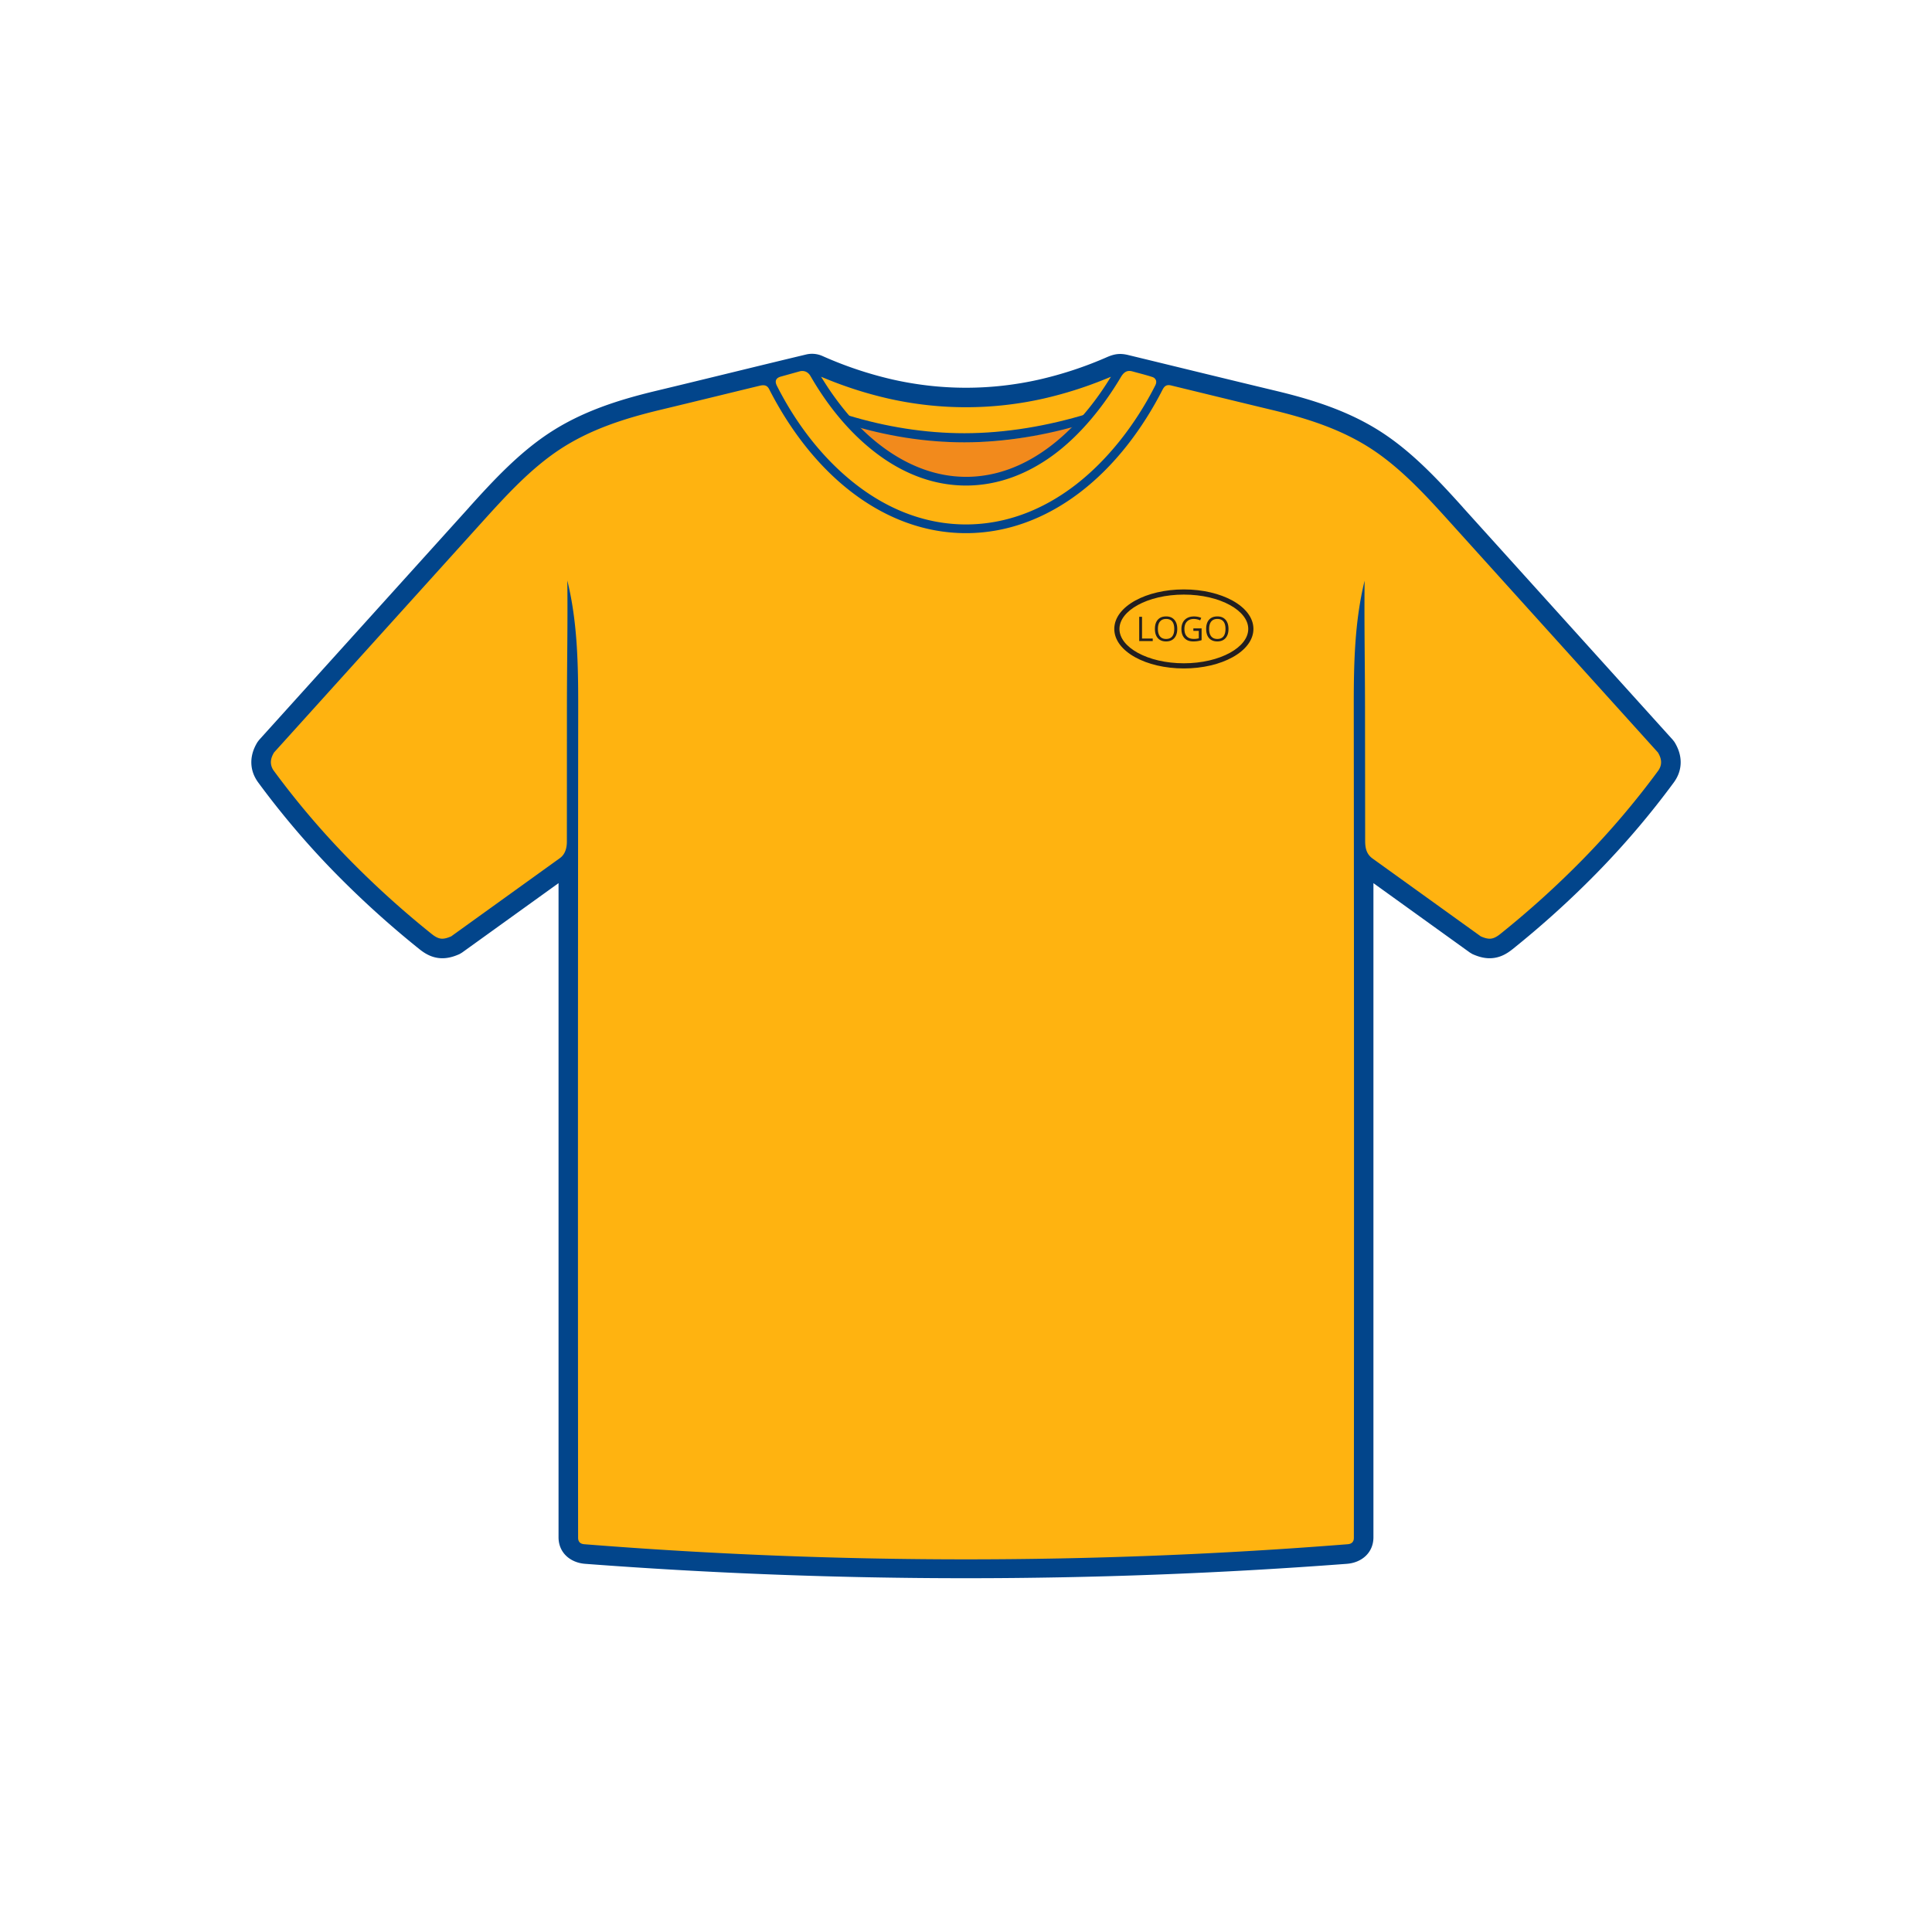 <svg id="Layer_1" xmlns="http://www.w3.org/2000/svg" version="1.1" viewBox="0 0 150 150"><defs><style>.st1,.st3{fill-rule:evenodd}.st1{fill:#02458b}.st3{fill:#221f20}</style></defs><path d="M33.346 72.697a51.936 51.936 0 0 1-12.433-12.602c-.398-.674-.419-1.308 0-1.978L37.119 40.17c4.586-5.094 6.969-7.132 14.083-8.836l11.93-2.857c3.957 1.796 7.912 2.693 11.868 2.684 3.957.009 7.912-.888 11.868-2.684l11.931 2.857c7.115 1.704 9.497 3.742 14.083 8.836l16.206 17.947c.419.67.398 1.304 0 1.978-3.231 4.94-7.401 9.118-12.433 12.602-.575.693-1.118.729-1.916.37l-9.174-6.602v52.91c-.033.562-.377.911-.941.943l-12.212 1.02-17.411.395-15.059-.185-14.564-1.291c-.564-.031-.908-.319-.941-.882v-52.91l-9.174 6.602c-.798.359-1.341.323-1.916-.37Z" style="fill:#ffb310;fill-rule:evenodd"/><path d="M66.203 32.904c2.932.963 5.865 1.441 8.797 1.434 2.933.007 5.865-.472 8.797-1.434-2.589 2.833-5.592 4.455-8.797 4.455s-6.209-1.622-8.797-4.455Z" style="fill-rule:evenodd;fill:#f28a1c"/><path class="st1" d="m36.431 39.377.003.002L20.125 57.44l-.124.16c-.297.475-.488 1.009-.488 1.581 0 .582.195 1.107.538 1.575a65.744 65.744 0 0 0 5.946 6.994 74.104 74.104 0 0 0 6.568 5.944c.457.367.942.63 1.531.691.565.058 1.08-.086 1.585-.312l.194-.116 7.49-5.39v50.786c0 1.204.913 1.974 2.068 2.062a391.677 391.677 0 0 0 59.132 0c1.155-.087 2.068-.858 2.068-2.062V68.567l7.49 5.39.195.116c.506.227 1.02.37 1.585.312.59-.06 1.074-.323 1.531-.691a73.81 73.81 0 0 0 6.568-5.944 65.753 65.753 0 0 0 5.947-6.994c.344-.467.538-.993.538-1.575 0-.572-.191-1.106-.488-1.581l-.124-.16-16.31-18.061.003-.002c-1.876-2.081-3.838-4.192-6.187-5.743-2.546-1.681-5.385-2.587-8.33-3.292-3.824-.915-7.642-1.853-11.464-2.779-.624-.151-1.059-.088-1.634.162a29.519 29.519 0 0 1-5.251 1.739c-1.873.424-3.782.64-5.702.64s-3.83-.217-5.702-.64a29.667 29.667 0 0 1-5.444-1.824 1.987 1.987 0 0 0-1.272-.116c-3.88.927-7.752 1.889-11.632 2.818-2.945.705-5.784 1.61-8.331 3.292-2.349 1.551-4.311 3.662-6.187 5.743ZM75 37.021c-3.642 0-6.832-2.137-9.127-4.819a22.179 22.179 0 0 1-1.886-2.571l-.239-.379.416.169a30.722 30.722 0 0 0 4.802 1.522 27.344 27.344 0 0 0 12.068 0 30.825 30.825 0 0 0 4.802-1.521l.416-.169-.239.379c-2.409 3.818-6.227 7.39-11.012 7.39Zm30.95 8.058c-.787 3.197-.847 6.522-.844 9.803.022 21.505.026 43.011.008 64.516 0 .31-.174.471-.476.495a374.564 374.564 0 0 1-59.278 0c-.302-.024-.475-.185-.476-.495-.018-21.505-.015-43.011.008-64.516.003-3.285-.056-6.613-.846-9.813.04 3.274-.029 6.534-.03 9.808l-.004 10.459c0 .489-.125.989-.541 1.288l-8.44 6.074-.014.006c-.233.101-.51.198-.767.172-.273-.028-.527-.196-.736-.364a72.2 72.2 0 0 1-6.432-5.819 64.142 64.142 0 0 1-5.81-6.833 1.144 1.144 0 0 1-.241-.679c0-.266.103-.524.247-.761L37.45 40.512c1.812-2.006 3.737-4.117 6.005-5.614 2.387-1.576 5.083-2.424 7.843-3.085 2.554-.612 5.104-1.239 7.656-1.858.322-.078.588-.083.759.253 1.561 3.059 3.705 5.938 6.451 8.032 2.576 1.964 5.577 3.154 8.835 3.154s6.259-1.19 8.835-3.154c2.735-2.086 4.873-4.95 6.432-7.995.151-.295.336-.397.665-.317 2.59.629 5.178 1.264 7.769 1.885 2.76.661 5.456 1.509 7.843 3.085 2.269 1.498 4.196 3.607 6.008 5.614L128.72 58.42c.143.237.247.495.247.761 0 .251-.094.48-.241.679a64.142 64.142 0 0 1-5.81 6.833 72.355 72.355 0 0 1-6.432 5.819c-.209.168-.463.336-.736.364-.258.027-.535-.07-.768-.172l-.014-.006-8.399-6.042c-.479-.344-.576-.818-.576-1.381l-.011-10.398c-.003-3.272-.07-6.528-.031-9.799Zm-22.524-7.374c-2.453 1.871-5.316 3.012-8.426 3.012s-5.971-1.14-8.426-3.012c-2.656-2.025-4.756-4.789-6.257-7.756-.177-.349-.087-.601.3-.709l1.483-.413c.359-.085.653.068.832.379 1.343 2.335 3.122 4.533 5.305 6.133 1.992 1.461 4.278 2.358 6.764 2.358s4.771-.899 6.764-2.359c2.121-1.554 3.923-3.807 5.257-6.057.213-.36.462-.568.899-.446.514.143 1.037.269 1.544.435a.52.52 0 0 1 .169.09l.012.01.084.111.007.016c.062.142.025.295-.042.427-1.484 2.935-3.641 5.777-6.268 7.781Z"/><path class="st1" d="M65.838 32.246v.695c2.922.898 5.977 1.402 9.037 1.402 3.137 0 6.369-.551 9.37-1.463l.218-.761c-3.069.945-6.38 1.516-9.587 1.516-3.059 0-6.113-.498-9.037-1.388Z"/><path class="st3" d="M91.914 45.762c1.47 0 2.805.331 3.774.865 1.006.554 1.628 1.333 1.628 2.203s-.622 1.649-1.628 2.203c-.969.534-2.304.865-3.774.865s-2.805-.331-3.774-.865c-1.005-.554-1.627-1.333-1.627-2.203s.622-1.649 1.627-2.203c.969-.534 2.304-.865 3.774-.865Zm3.581 1.216c-.913-.503-2.179-.814-3.581-.814s-2.668.311-3.581.814c-.877.484-1.419 1.139-1.419 1.852s.542 1.368 1.419 1.852c.913.503 2.179.815 3.581.815s2.668-.312 3.581-.815c.877-.483 1.419-1.139 1.419-1.852s-.542-1.368-1.419-1.852Z"/><path class="st3" d="M88.448 49.774v-1.885h.219v1.687h.831v.198h-1.05Zm2.954-.945c0 .302-.077.539-.229.712-.153.173-.365.259-.637.259-.278 0-.492-.085-.642-.255-.151-.17-.227-.409-.227-.719 0-.307.076-.545.227-.714.151-.169.366-.253.645-.253.271 0 .482.086.635.258.152.172.228.409.228.711Zm-1.502 0c0 .255.054.449.163.581.109.132.267.198.474.198.209 0 .367-.066.473-.197.107-.132.16-.326.16-.582 0-.253-.053-.446-.159-.577-.106-.131-.263-.197-.471-.197s-.367.066-.477.198c-.109.132-.163.324-.163.575Zm2.751-.043h.641v.917a2.004 2.004 0 0 1-.662.096c-.285 0-.508-.085-.667-.255-.159-.17-.238-.408-.238-.714 0-.196.04-.367.118-.515a.803.803 0 0 1 .34-.338c.148-.078.321-.116.52-.116.201 0 .389.037.562.11l-.085.193a1.258 1.258 0 0 0-.491-.108c-.23 0-.409.068-.538.205-.129.137-.193.326-.193.568 0 .255.062.448.186.579.124.132.307.197.547.197.13 0 .258-.015.383-.045v-.581h-.422v-.195Zm2.729.043c0 .302-.076.539-.228.712-.153.173-.365.259-.637.259-.278 0-.492-.085-.643-.255-.151-.17-.226-.409-.226-.719 0-.307.076-.545.227-.714.151-.169.366-.253.644-.253.271 0 .482.086.635.258.152.172.228.409.228.711Zm-1.503 0c0 .255.054.449.163.581.109.132.267.198.474.198.209 0 .367-.066.473-.197.106-.132.16-.326.16-.582 0-.253-.053-.446-.159-.577-.106-.131-.263-.197-.471-.197s-.367.066-.476.198c-.109.132-.163.324-.163.575Z"/></svg>